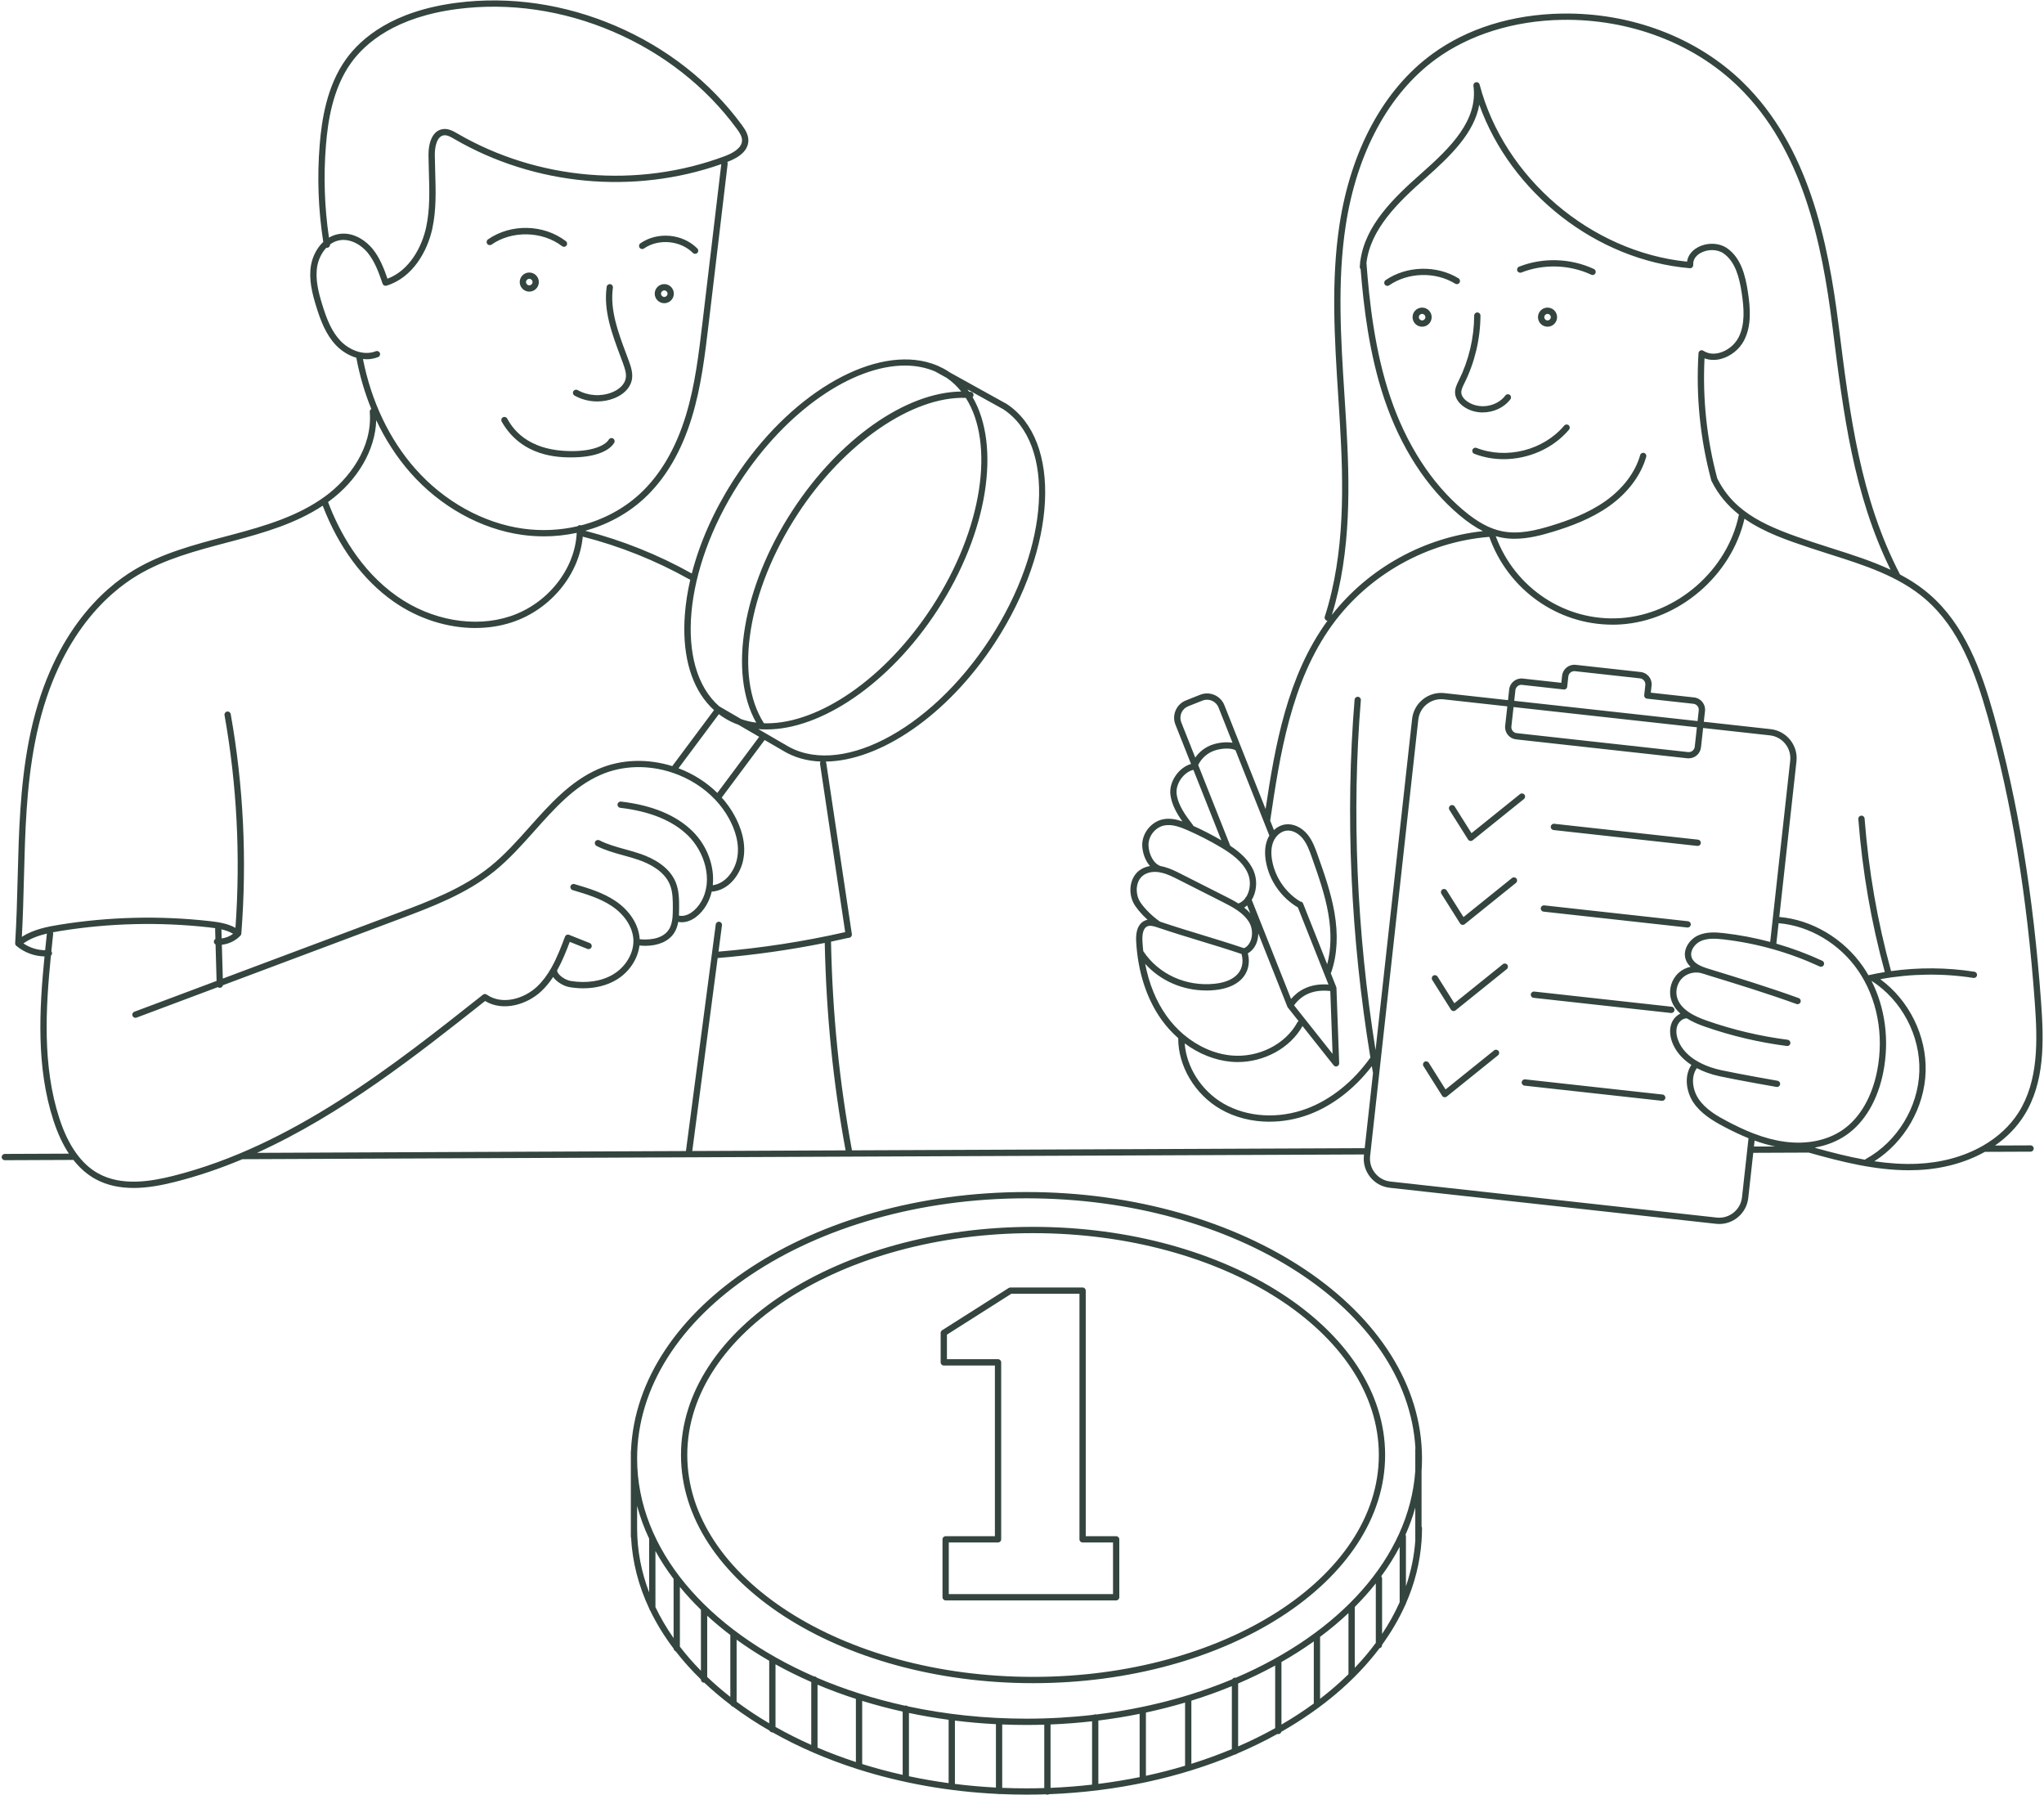 <?xml version="1.0" encoding="UTF-8"?> <svg xmlns="http://www.w3.org/2000/svg" width="976" height="857" viewBox="0 0 976 857" fill="none"><path fill-rule="evenodd" clip-rule="evenodd" d="M160.42 164.8C162.908 167.423 166.351 169.685 170.144 170.786C171.746 179.344 174.151 187.532 177.297 195.221C176.816 195.503 176.51 196.043 176.56 196.64C177.97 213.85 166.51 228.74 155.3 236.93C142.36 246.39 126.8 251.03 110.65 255.32L107.47 256.16L107.349 256.192L107.348 256.192C92.646 260.082 77.453 264.102 64.18 272.02C49.56 280.74 23.56 302.96 13.75 353.86C9.55 375.617 8.983 397.644 8.434 418.946L8.43 419.1C8.17 429.28 7.9 439.82 7.24 450.28C7.206 450.842 7.48 451.349 7.917 451.633C11.662 454.741 16.415 456.495 21.259 456.595C18.753 481.936 17.237 509.494 25.52 534.9C27.526 541.061 29.991 546.353 32.897 550.752L2.3 550.88C1.48 550.89 0.81 551.56 0.81 552.39C0.81 553.21 1.48 553.88 2.31 553.88L35.048 553.743C38.117 557.658 41.61 560.701 45.51 562.85C51.23 566 57.51 567.12 63.74 567.12L63.76 567.13C70.71 567.13 77.6 565.74 83.59 564.23C94.628 561.448 105.346 557.769 115.766 553.399L651.313 551.137L651.26 551.62C650.85 555.33 651.91 558.98 654.24 561.89C656.57 564.8 659.9 566.63 663.61 567.04L819.37 584.24C819.89 584.3 820.41 584.33 820.93 584.33C824.09 584.33 827.14 583.27 829.64 581.26C832.55 578.93 834.38 575.6 834.79 571.89L837.17 550.355L863.673 550.248C879.172 554.606 895.115 558.67 911.48 558.67H911.49C912.88 558.67 914.28 558.64 915.68 558.58C927.619 558.061 938.643 554.998 947.778 549.888L969.6 549.8C970.42 549.79 971.09 549.12 971.09 548.29C971.09 547.47 970.42 546.8 969.59 546.8L952.614 546.868C958.212 542.977 962.893 538.219 966.37 532.74C976.46 516.85 975.97 497.2 974.61 478.44C970.88 427.06 963.51 382.25 952.07 341.47C946.07 320.08 938.18 298.28 921.26 283.69C916.939 279.961 912.209 276.879 907.225 274.237C888.273 237.713 883.33 198.323 878.1 156.62L877.92 155.21C872.87 114.97 863.48 69.72 832.12 39.19C810.23 17.88 778.8 5.97 745.91 6.48C722.08 6.86 700.62 13.54 683.84 25.81C660.72 42.7 645.01 71.69 639.58 107.41C635.49 134.35 637.26 162.04 638.98 188.81C639.046 189.853 639.112 190.894 639.178 191.936L639.186 192.057L639.193 192.178L639.196 192.222L639.197 192.229L639.197 192.236L639.197 192.243L639.198 192.248L639.198 192.253L639.198 192.259L639.199 192.264L639.199 192.269L639.2 192.274L639.2 192.28L639.2 192.285L639.2 192.288L639.201 192.292L639.201 192.296L639.201 192.299L639.201 192.303L639.201 192.306L639.202 192.31L639.202 192.314L639.202 192.317L639.202 192.321L639.202 192.323L639.202 192.325L639.203 192.327L639.203 192.329L639.203 192.331L639.203 192.333L639.203 192.334L639.204 192.336L639.204 192.338L639.204 192.34L639.204 192.342L639.204 192.344V192.345V192.346V192.347V192.349V192.35V192.351V192.353V192.354V192.355V192.357V192.358L639.204 192.36C639.402 195.462 639.599 198.561 639.78 201.66C641.47 230.43 642.45 263.7 632.57 294.4C632.32 295.19 632.75 296.04 633.54 296.29C633.642 296.324 633.748 296.344 633.853 296.354L633.79 296.44C614.625 322.775 608.821 356.061 604.308 386.228L592.611 356.748C592.605 356.73 592.598 356.712 592.59 356.694C592.585 356.68 592.579 356.667 592.573 356.654L584.64 336.66C582.83 332.1 577.65 329.86 573.08 331.67L566.26 334.38C564.05 335.26 562.31 336.95 561.37 339.13C560.43 341.32 560.39 343.74 561.27 345.95L568.716 364.708C562.786 366.407 558.039 373.344 558.88 379.53C559.529 384.27 561.993 388.488 564.586 392.134C561.516 391.079 558.345 390.484 555.2 391.16C549.49 392.38 545.1 398.12 545.42 403.95C545.601 407.315 546.886 410.914 549.107 413.44C547.109 413.773 545.299 414.534 543.84 415.69C539.72 418.95 538.55 425.47 541.12 430.85C542.123 432.939 544.727 436.173 547.958 439.099C547.519 439.181 547.081 439.311 546.65 439.5C544.56 440.41 542.15 442.89 542.52 449.51C543.32 463.96 547.51 476.85 554.61 486.79C556.958 490.072 559.651 493.03 562.597 495.606C562.505 508.941 570.566 522.49 582.83 529.53C589.74 533.5 597.86 535.51 606.21 535.51L606.22 535.49C612.45 535.49 618.81 534.37 624.91 532.11C636.209 527.916 646.774 519.785 655.039 508.992C655.225 510.087 655.414 511.181 655.605 512.275L651.645 548.135L406.812 549.169C400.775 516.554 397.502 483.966 396.8 449.61C396.799 449.587 396.798 449.564 396.797 449.541C399.601 448.957 402.396 448.346 405.183 447.708C405.212 447.709 405.241 447.71 405.27 447.71H405.28C405.312 447.71 405.344 447.708 405.377 447.705C405.408 447.702 405.44 447.698 405.473 447.693L405.5 447.69C406.32 447.56 406.88 446.8 406.76 445.98L394.53 364.21C394.493 363.975 394.404 363.76 394.276 363.576C420.096 363.243 452.348 341.677 475.1 306.81C504.78 261.32 507.24 210.17 480.58 192.77C480.487 192.71 480.389 192.662 480.289 192.624L453.632 177.849C453.42 177.704 453.206 177.561 452.99 177.42C451.379 176.369 449.699 175.465 447.956 174.703L447.95 174.7C447.862 174.651 447.77 174.613 447.678 174.583C445.9 173.825 444.059 173.215 442.163 172.748C415.123 166.088 376.78 188.565 350.81 228.36C350.675 228.568 350.54 228.775 350.405 228.983C350.22 229.271 350.035 229.558 349.851 229.847C340.745 244.115 334.094 259.163 330.328 273.788C314.305 264.835 297.198 257.974 279.432 253.391C289.97 250.482 299.672 245.258 307.52 238.02C317.71 228.63 325.41 215.52 330.41 199.08C334.805 184.641 336.607 169.487 338.352 154.825L338.37 154.67L347.45 78.21C347.489 77.889 347.424 77.581 347.282 77.318C353.938 74.801 357.32 71.336 357.34 67.02C357.35 64.17 355.73 61.72 354.21 59.65C339.18 39.17 318.34 22.82 293.95 12.36C269.56 1.9 243.34 -1.92 218.15 1.32C187.58 5.24 172.49 18.14 165.22 28.26C155.89 41.24 153.58 57.74 152.66 69.02C151.39 84.51 151.96 100.14 154.36 115.49C151.18 118.48 149.19 122.71 148.52 126.53C147.32 133.41 149.14 140.27 150.95 146.16C152.99 152.81 155.55 159.68 160.42 164.8ZM479.02 195.35C479.04 195.362 479.061 195.373 479.082 195.383C504.199 211.965 501.306 261.163 472.58 305.18C443.8 349.28 399.82 371.74 374.55 355.25C374.425 355.17 374.293 355.11 374.157 355.07L365.61 350.1L365.607 350.098L365.589 350.085L365.579 350.078L365.564 350.067L365.545 350.054C365.511 350.032 365.477 350.011 365.442 349.992C365.403 349.97 365.363 349.95 365.322 349.932L362.091 348.054C362.545 348.094 363 348.128 363.458 348.155C363.611 348.205 363.77 348.23 363.93 348.23H363.94C364.048 348.23 364.157 348.218 364.265 348.194C364.866 348.218 365.471 348.23 366.08 348.23C392 348.23 424.58 326.6 447.51 291.46C471.933 254.028 477.924 212.764 464.427 189.625C464.668 189.382 464.829 189.057 464.86 188.69C464.93 187.87 464.32 187.14 463.49 187.07C463.25 187.05 463.009 187.031 462.768 187.014C462.506 186.636 462.239 186.264 461.965 185.897L479.02 195.35ZM353.931 343.308L343.398 337.183C322.111 318.545 326.249 272.028 352.771 230.846C352.953 230.564 353.136 230.282 353.32 230H353.33C375.699 195.723 407.251 174.52 432.063 174.517C437.235 174.518 442.114 175.44 446.557 177.357L452.063 180.409C454.688 182.225 456.997 184.406 458.992 186.908C432.557 187.233 400.756 209.458 378.39 243.73C354.531 280.295 347.669 321.292 361.091 344.98C358.613 344.662 356.22 344.108 353.931 343.308ZM352.609 346.007L362.503 351.761L342.529 378.541C337.293 373.375 330.902 369.381 323.981 366.772L343.251 340.934C343.689 341.267 344.135 341.591 344.59 341.904C344.834 342.072 345.081 342.237 345.33 342.4C347.621 343.897 350.055 345.095 352.609 346.007ZM365.115 353.28L344.629 380.746C346.927 383.317 348.953 386.139 350.64 389.19C353.63 394.6 356.76 402.83 354.7 411.32C353.078 418 347.771 425.113 339.831 425.674C339.311 427.924 338.482 430.073 337.33 432.05C334.73 436.51 330.34 440.28 325.54 440.28L325.56 440.27C324.998 440.27 324.43 440.218 323.861 440.11C323.533 441.972 322.935 443.819 321.84 445.48C319.28 449.36 314.3 451.53 308.2 451.53C307.272 451.53 306.314 451.482 305.338 451.378C304.579 457.82 300.41 464.144 294.29 467.78C289.82 470.44 284.37 471.81 278.5 471.81C276.36 471.81 274.17 471.63 271.94 471.26C269.444 470.846 265.869 468.933 264.112 466.415C262.494 468.871 260.635 471.178 258.45 473.23C251.75 479.52 240.27 483.12 231.63 477.88C199.035 503.695 163.141 532.018 122.704 550.369L327.534 549.504L341.77 441.33C341.88 440.51 342.63 439.93 343.45 440.04C344.27 440.15 344.85 440.9 344.74 441.72L343.083 454.308C363.372 452.627 383.714 449.495 403.575 444.991L391.56 364.66C391.501 364.258 391.606 363.87 391.825 363.564C385.241 363.299 379.119 361.593 373.745 358.299L365.115 353.28ZM340.939 339.012C331.545 330.498 326.598 316.786 326.754 299.553C326.771 297.55 326.858 295.503 327.016 293.414C327.423 287.981 328.294 282.402 329.604 276.747C329.462 276.716 329.323 276.665 329.19 276.59C313.176 267.599 296.053 260.743 278.263 256.189C276.652 274.135 263.035 290.916 244.55 297.05C238.99 298.9 233.05 299.8 226.99 299.8V299.81C213.63 299.81 199.68 295.43 187.9 287.16C173.328 276.93 161.664 261.134 154.095 241.417C141.384 249.811 126.647 254.17 111.42 258.22L108.24 259.06C93.7 262.9 78.66 266.88 65.72 274.6C51.53 283.06 26.29 304.69 16.7 354.44C12.54 376.01 12 396.99 11.43 419.19C11.197 428.361 10.955 437.807 10.431 447.245C15.938 443.704 22.617 442.38 28.6 441.43C52.19 437.65 76.19 437.07 99.93 439.71C104.213 440.183 108.653 440.842 112.43 442.956C114.876 408.747 113.123 374.608 107.21 341.43C107.06 340.61 107.61 339.84 108.42 339.69C109.23 339.55 110.01 340.09 110.16 340.9C116.27 375.15 117.98 410.42 115.23 445.73C115.202 446.094 115.047 446.416 114.813 446.657L114.81 446.66C112.484 449.115 109.285 450.663 105.933 451.016L106.389 467.172L189.26 436.11C204.87 430.26 221.01 424.21 234.18 413.59C241.01 408.08 247.09 401.27 252.96 394.68L252.999 394.636C262.497 383.99 272.308 372.992 285.62 367.17C296.76 362.295 309.468 362.131 321.003 365.745L340.939 339.012ZM320.703 368.75C309.698 365.161 297.502 365.24 286.83 369.91C274.11 375.48 264.93 385.77 255.21 396.67C249.25 403.35 243.09 410.25 236.07 415.92C222.568 426.809 206.242 432.935 190.453 438.86L190.32 438.91L106.446 470.347C106.323 471.034 105.735 471.563 105.01 471.58H104.97C104.616 471.58 104.289 471.458 104.032 471.253L65.22 485.8C65.05 485.87 64.87 485.9 64.69 485.9H64.68C64.07 485.9 63.5 485.53 63.28 484.93C62.99 484.15 63.38 483.29 64.16 483L103.418 468.285L102.927 450.892C102.415 450.625 102.085 450.075 102.13 449.46C102.167 448.95 102.449 448.512 102.853 448.268L102.72 443.56C102.716 443.404 102.736 443.252 102.777 443.109C101.716 442.948 100.648 442.818 99.59 442.7C76.12 440.1 52.39 440.67 29.06 444.41C27.81 444.61 26.527 444.827 25.233 445.077C25.356 445.324 25.412 445.607 25.38 445.9C25.092 448.614 24.801 451.363 24.517 454.141C24.691 454.362 24.804 454.635 24.83 454.94C24.872 455.443 24.665 455.907 24.309 456.209C21.794 481.44 20.198 508.911 28.37 533.98C32.59 546.93 38.85 555.76 46.96 560.23C58.14 566.39 72.01 564.05 82.85 561.32C139.481 547.042 187.884 508.703 230.589 474.877L230.61 474.86C231.13 474.45 231.86 474.43 232.4 474.81C239.83 480.02 250.3 476.76 256.39 471.05C259.126 468.48 261.331 465.428 263.193 462.16C263.247 462.019 263.32 461.89 263.41 461.775C266.044 457.061 267.986 451.924 269.79 447.15C269.93 446.77 270.22 446.47 270.59 446.31C270.96 446.15 271.38 446.14 271.75 446.29L281.61 450.22C282.38 450.53 282.75 451.4 282.45 452.17C282.14 452.94 281.27 453.31 280.5 453.01L272.06 449.64C270.36 454.114 268.499 458.834 266.031 463.248C266.015 463.656 266.178 464.118 266.53 464.63C267.75 466.44 270.56 467.98 272.43 468.29C280.05 469.55 287.26 468.46 292.75 465.19C298.93 461.51 302.82 454.76 302.43 448.39C302.07 442.59 298.26 436.69 292.22 432.62C286.621 428.844 279.951 426.865 273.503 424.952L273.43 424.93C272.64 424.69 272.18 423.86 272.42 423.07C272.66 422.28 273.49 421.83 274.28 422.06C280.97 424.04 287.89 426.09 293.9 430.14C300.71 434.73 305.02 441.49 305.43 448.22C305.433 448.274 305.436 448.327 305.439 448.381C305.467 448.381 305.496 448.382 305.524 448.384L305.555 448.387C305.566 448.388 305.578 448.389 305.59 448.39C307.94 448.64 315.89 449.06 319.34 443.83C320.427 442.186 320.895 440.168 321.101 438.139C321.103 438.07 321.109 438.001 321.121 437.933C321.253 436.511 321.262 435.09 321.27 433.796V433.795L321.27 433.77C321.29 429.91 321.31 425.92 319.89 422.39C317.29 415.95 310.32 412.37 304.93 410.51C302.659 409.724 300.266 409.06 297.951 408.419L297.74 408.36C293.42 407.17 288.96 405.94 284.84 403.84C284.1 403.46 283.81 402.56 284.18 401.82C284.56 401.08 285.46 400.79 286.2 401.16C290.05 403.12 294.17 404.26 298.53 405.46L298.615 405.483L298.616 405.484C301.019 406.146 303.499 406.83 305.91 407.67C311.89 409.74 319.65 413.78 322.67 421.26C324.313 425.322 324.29 429.781 324.27 433.728V433.728L324.27 433.78C324.264 434.829 324.258 435.953 324.192 437.109C328.286 437.99 332.454 434.468 334.75 430.53C340.89 419.99 336.15 406.39 328.57 398.94C321.29 391.78 310.39 387.31 296.19 385.65C295.37 385.55 294.78 384.81 294.87 383.99C294.96 383.17 295.71 382.57 296.53 382.67C311.41 384.41 322.89 389.17 330.66 396.81C337.809 403.836 341.283 413.731 340.344 422.606C346.396 421.767 350.477 416.018 351.79 410.61C353.62 403.06 350.75 395.58 348.02 390.64C346.298 387.525 344.202 384.663 341.809 382.082C341.8 382.075 341.79 382.068 341.78 382.06C341.627 381.945 341.502 381.806 341.407 381.652C335.954 375.919 329.026 371.608 321.504 369.019C321.228 369.008 320.947 368.919 320.703 368.75ZM393.81 450.152C394.529 484.313 397.787 516.729 403.762 549.182L330.557 549.491L342.682 457.361C359.793 455.962 376.938 453.546 393.81 450.152ZM275.777 251.222C267.421 253.156 258.586 253.595 249.8 252.38C230.76 249.76 211.96 239.31 198.23 223.71C185.901 209.703 177.307 191.65 173.317 171.412C173.875 171.47 174.436 171.5 175 171.5L175.01 171.51C176.86 171.51 178.72 171.19 180.55 170.47C181.32 170.16 181.69 169.29 181.39 168.52C181.08 167.75 180.21 167.37 179.44 167.68C173.37 170.08 166.46 166.8 162.6 162.74C158.41 158.33 156.06 152.57 153.83 145.29C152.13 139.74 150.4 133.29 151.49 127.06C152.02 124.05 153.49 120.75 155.81 118.29C155.98 118.32 156.17 118.32 156.35 118.29C157.12 118.16 157.66 117.46 157.6 116.69C158.94 115.7 160.47 114.99 162.2 114.69C166.7 113.91 171.96 116.26 175.59 120.7C179.05 124.93 180.9 130.27 182.69 135.44C182.95 136.2 183.77 136.61 184.54 136.38C197.13 132.57 204.1 119.84 206.42 109.19C208.361 100.313 208.083 91.14 207.814 82.261L207.81 82.13L207.787 81.349C207.713 78.904 207.638 76.398 207.62 73.94C207.58 69.86 208.71 64.97 211.99 64.59C213.59 64.41 215.28 65.39 216.91 66.34C255.213 88.618 302.649 93.034 344.409 78.361L335.39 154.31C333.66 168.89 331.87 183.96 327.54 198.2C322.69 214.13 315.27 226.78 305.48 235.81C297.7 242.982 288.01 248.088 277.491 250.802C277.315 250.73 277.122 250.69 276.92 250.69H276.9C276.446 250.695 276.047 250.901 275.777 251.222ZM275.382 254.386C274.56 271.746 261.513 288.268 243.61 294.21C226.67 299.83 205.99 296.19 189.63 284.7C171.717 272.115 161.824 253.391 156.637 239.664C156.714 239.608 156.791 239.553 156.867 239.497C156.935 239.448 157.003 239.399 157.07 239.35C170.833 229.28 179.209 214.751 179.654 200.594C184.008 209.87 189.489 218.321 195.98 225.69C210.18 241.82 229.65 252.63 249.39 255.35C252.8 255.82 256.22 256.05 259.62 256.05L259.64 256.06C264.975 256.06 270.259 255.491 275.382 254.386ZM22.389 445.688C18.413 446.637 14.476 448.029 11.18 450.38C14.225 452.459 17.869 453.608 21.557 453.634C21.83 450.956 22.111 448.306 22.389 445.688ZM105.848 448.007L105.725 443.664C107.721 444.128 109.625 444.785 111.31 445.79C109.723 446.993 107.821 447.76 105.848 448.007ZM177.9 118.8C174.89 115.11 169.82 111.53 164.06 111.53C163.28 111.53 162.48 111.6 161.67 111.74C159.99 112.03 158.46 112.63 157.08 113.44C154.92 98.83 154.44 83.99 155.64 69.27C156.53 58.34 158.74 42.39 167.64 30.01C174.57 20.37 189.02 8.08 218.51 4.29C243.18 1.12 268.85 4.86 292.75 15.11C316.65 25.36 337.06 41.37 351.77 61.42C353.07 63.18 354.32 65.06 354.32 67C354.3 70.7 349.84 73.14 346.1 74.54C304.52 90.1 256.78 86.06 218.4 63.74L218.352 63.712C216.49 62.637 214.198 61.313 211.63 61.61C206.38 62.22 204.56 68.39 204.6 73.96C204.618 76.446 204.693 78.957 204.766 81.412L204.766 81.413L204.79 82.22L204.79 82.229V82.229C205.06 90.966 205.339 100.003 203.47 108.55C201.42 117.96 195.51 129.12 185.02 133.05C183.35 128.25 181.36 123.02 177.9 118.8ZM380.91 245.37C357.014 281.988 350.442 322.904 364.772 345.277C365.265 345.294 365.76 345.303 366.257 345.303C391.069 345.3 422.621 324.097 444.99 289.82C469.266 252.622 475.093 211.725 461.157 189.938C435.668 189.093 403.003 211.52 380.91 245.37ZM274.33 188.84C277.65 190.7 281.42 191.65 285.19 191.65H285.2C287.96 191.65 290.71 191.14 293.3 190.12C297.83 188.33 300.88 185.18 301.68 181.48C302.34 178.38 301.36 175.3 300.3 172.4C300.034 171.669 299.76 170.935 299.486 170.2L299.485 170.197L299.478 170.178C299.375 169.903 299.272 169.627 299.169 169.351C299.106 169.18 299.043 169.01 298.98 168.84C295.14 158.57 291.17 147.94 292.66 137.34C292.77 136.52 292.2 135.77 291.38 135.65C290.56 135.54 289.8 136.11 289.69 136.93C288.091 148.269 292.192 159.249 296.159 169.869L296.17 169.9C296.61 171.08 297.05 172.26 297.48 173.44C298.43 176.02 299.24 178.54 298.74 180.85C298.16 183.52 295.72 185.94 292.19 187.33C286.9 189.42 280.77 189.01 275.8 186.22C275.08 185.82 274.16 186.08 273.76 186.8C273.35 187.52 273.61 188.43 274.33 188.84ZM331.91 121.18C331.53 121.18 331.14 121.03 330.85 120.74C324.9 114.76 314.42 113.82 307.49 118.63C306.81 119.1 305.87 118.93 305.4 118.25C304.93 117.57 305.1 116.64 305.78 116.16C313.98 110.46 325.93 111.54 332.97 118.62C333.55 119.21 333.55 120.16 332.97 120.74C332.68 121.03 332.29 121.18 331.91 121.18ZM268.39 117.52C268.66 117.73 268.98 117.83 269.3 117.83C269.75 117.83 270.19 117.62 270.49 117.24C270.99 116.59 270.87 115.64 270.21 115.14C259.61 107.01 243.96 106.66 233 114.3C232.32 114.78 232.16 115.71 232.63 116.39C233.11 117.07 234.04 117.23 234.72 116.76C244.47 109.96 258.95 110.28 268.39 117.52ZM273.11 218.36H272.91H272.909C267.048 218.34 249.209 218.279 239.56 201.27C239.15 200.55 239.4 199.63 240.12 199.23C240.84 198.82 241.76 199.08 242.16 199.79C244.33 203.62 250.95 215.28 272.91 215.36H273.11C283.63 215.36 289.16 212.4 290.7 209.85C291.13 209.14 292.05 208.91 292.76 209.34C293.47 209.77 293.7 210.69 293.27 211.4C290.63 215.76 283.1 218.35 273.11 218.35V218.36ZM817.274 229.688C817.208 229.576 817.155 229.452 817.12 229.32C811.81 209.51 809.76 189.08 811.03 168.61C811.06 168.08 811.38 167.6 811.86 167.36C812.34 167.12 812.91 167.15 813.35 167.45C816.06 169.23 818.99 168.98 820.98 168.45C824.8 167.45 828.31 164.64 830.12 161.14C833.36 154.87 832.77 147.18 831.65 139.81C830.57 132.71 828.69 124.92 822.96 120.96C820.01 118.92 815.39 118.86 811.96 120.8C810.58 121.58 808.3 123.35 808.5 126.45C808.53 126.89 808.36 127.31 808.05 127.62C807.74 127.92 807.31 128.09 806.87 128.04C762.25 124.25 721.38 92.03 706.35 49.98C703.97 63.37 692.86 74.27 680.59 85.1C667.376 96.749 654.383 109.449 652.47 125.52C653.839 143.769 656.392 167.414 663.84 189.5C671.46 212.08 683.54 230.8 698.79 243.63C705.49 249.27 711.37 252.45 717.3 253.63C725.15 255.2 733.28 253.25 740.9 250.91C748.48 248.58 758.26 245.14 766.69 239.14C774.99 233.24 780.85 225.46 783.18 217.25C783.41 216.45 784.24 216 785.03 216.22C785.83 216.45 786.29 217.28 786.06 218.07C783.54 226.94 777.28 235.29 768.42 241.59C759.64 247.83 749.57 251.38 741.77 253.78C735.83 255.61 729.56 257.2 723.25 257.2V257.21C721.07 257.21 718.89 257.02 716.71 256.58C715.874 256.412 715.041 256.21 714.207 255.971C723.345 280.818 747.584 296.84 773.79 295.09C800.75 293.304 824.943 272.101 830.337 245.649C825.111 241.511 820.586 236.354 817.274 229.688ZM708.098 253.566C679.934 256.572 653.438 271.257 635.97 293.552C645.423 262.849 644.448 229.968 642.77 201.47C642.52 197.19 642.25 192.9 641.97 188.61C640.26 162 638.5 134.48 642.54 107.86C647.84 72.93 663.14 44.65 685.6 28.23C701.65 16.5 723.08 9.83 745.95 9.47C778.07 8.98 808.7 20.57 830.02 41.33C860.72 71.22 869.96 115.86 874.94 155.58L875.12 156.99L875.128 157.053V157.053C880.224 197.639 885.049 236.063 902.737 272.001C893.815 267.82 884.26 264.791 874.89 261.82L874.553 261.713C871.489 260.736 868.337 259.732 865.27 258.71C844.07 251.637 828.404 245.31 819.98 228.391C814.979 209.678 812.943 190.409 813.9 171.07C816.28 171.96 818.99 172.07 821.74 171.35C826.36 170.14 830.59 166.76 832.78 162.52C836.41 155.49 835.81 147.24 834.61 139.36C833.44 131.63 831.34 123.1 824.66 118.49C820.76 115.8 814.93 115.67 810.48 118.19C807.67 119.78 805.94 122.17 805.56 124.91C759.69 120.3 718.18 84.96 706.5 40.33C706.3 39.57 705.53 39.09 704.76 39.24C703.98 39.39 703.46 40.12 703.56 40.91C705.76 57.37 693.01 70.14 678.6 82.85C665.128 94.723 651.871 107.706 649.572 124.483C649.47 124.706 649.421 124.957 649.44 125.22L649.455 125.422C649.384 126.06 649.329 126.702 649.29 127.35C649.264 127.778 649.419 128.174 649.689 128.464C651.121 146.48 653.809 169.141 661 190.46C668.8 213.56 681.2 232.74 696.86 245.93C700.797 249.245 704.491 251.762 708.098 253.566ZM636.21 298.21C653.654 274.239 681.596 258.632 711.134 256.303C720.073 281.484 743.714 298.21 769.9 298.21L769.91 298.22C771.26 298.22 772.63 298.18 773.99 298.09C801.792 296.246 826.786 274.707 832.985 247.62C842.457 254.255 853.793 258.045 864.292 261.554L864.31 261.56C867.257 262.549 870.29 263.512 873.243 264.449L873.246 264.45L873.249 264.451L873.97 264.68C890.02 269.77 906.62 275.04 919.29 285.96C935.61 300.03 943.3 321.34 949.17 342.28C960.55 382.87 967.89 427.48 971.61 478.66C972.94 496.92 973.43 516.01 963.83 531.13C959.749 537.551 953.891 542.929 946.778 546.998C946.709 547.026 946.642 547.059 946.578 547.096C946.563 547.105 946.549 547.113 946.535 547.122C946.498 547.145 946.463 547.17 946.428 547.196C937.679 552.12 927.064 555.078 915.54 555.58C908.638 555.883 901.784 555.384 894.989 554.381C909.462 545.184 918.98 528.691 919.48 511.52C919.977 494.455 911.568 477.523 897.827 467.467C912.428 464.782 927.689 464.568 942.3 466.86C943.11 466.99 943.88 466.43 944.01 465.61C944.14 464.8 943.58 464.03 942.76 463.9C929.705 461.852 916.148 461.763 902.976 463.602C896.419 439.693 892.284 415.855 890.33 390.77C890.27 389.94 889.56 389.31 888.72 389.39C887.89 389.45 887.28 390.17 887.34 391C889.294 416.163 893.439 440.071 899.99 464.052C897.362 464.479 894.753 464.984 892.168 465.565C891.385 464.203 890.549 462.873 889.66 461.58C880.384 448.088 865.159 439.067 849.603 437.757L857.8 363.51C858.21 359.8 857.15 356.15 854.82 353.24C852.49 350.33 849.16 348.5 845.45 348.09L813.562 344.569L814.13 339.44C814.49 336.23 812.16 333.32 808.94 332.96L788.25 330.68L788.62 327.3C788.98 324.09 786.65 321.18 783.43 320.82L752.37 317.39C749.14 317.04 746.25 319.37 745.89 322.59L745.52 325.97L727.11 323.94C723.9 323.59 720.99 325.91 720.63 329.13L720.064 334.244L689.69 330.89C685.99 330.48 682.33 331.54 679.42 333.87C676.51 336.2 674.68 339.53 674.27 343.24L656.817 501.3C647.818 444.967 645.387 387.449 649.8 334.26C649.87 333.43 649.26 332.71 648.43 332.64C647.59 332.58 646.88 333.18 646.81 334.01C642.297 388.411 644.908 447.319 654.352 504.877C646.194 516.371 635.416 525.015 623.86 529.3C610.42 534.29 595.64 533.39 584.33 526.91C573.731 520.846 566.53 509.553 565.681 498.098C572.394 503.093 580.134 506.217 587.95 506.89C588.978 506.98 590.007 507.02 591.025 507.02C603.782 507.018 616.137 500.24 621.94 489.828L636.728 508.472C636.993 508.853 637.429 509.105 637.917 509.119L637.928 509.12L637.948 509.12L637.97 509.12L637.96 509.13C638.29 509.13 638.61 509.02 638.89 508.8C639.305 508.468 639.495 507.966 639.447 507.476L638.158 471.956C638.186 471.718 638.156 471.469 638.06 471.23L635.421 464.584C635.532 464.45 635.621 464.294 635.68 464.12C638.53 455.85 639.04 446.24 637.18 435.57C635.541 426.173 632.332 417.106 629.233 408.348L629.233 408.347L629.232 408.347L629.232 408.346L629.232 408.345L629.231 408.344L629.23 408.34L629.225 408.324C628.076 405.078 626.776 401.405 624.38 398.43C621.59 394.97 617.56 393.1 613.87 393.56C611.839 393.816 609.891 394.788 608.288 396.258L606.511 391.778C611.116 360.649 616.397 325.45 636.21 298.21ZM837.502 547.354L847.594 547.313C844.429 546.659 841.203 545.736 837.816 544.506L837.502 547.354ZM866.878 548.031C866.87 548.016 866.862 548 866.853 547.985C866.847 547.973 866.84 547.962 866.833 547.95C866.803 547.901 866.77 547.853 866.735 547.807C872.242 546.832 877.292 544.836 881.58 541.88C890.4 535.79 896.69 525.07 899.29 511.68C902.226 496.542 900.165 481.14 893.651 468.307L893.725 468.291C908.068 477.493 916.987 494.392 916.48 511.43C915.97 528.58 905.93 545.02 890.91 553.31C890.748 553.399 890.609 553.513 890.495 553.646C882.531 552.22 874.653 550.188 866.878 548.031ZM635.206 473.109L636.295 503.116L617.91 479.94C621.794 474.565 627.608 472.265 635.206 473.109ZM634.347 470.015L619.728 433.197C611.806 428.567 606.104 420.415 604.48 411.38C603.74 407.25 604 403.62 605.25 400.61C605.496 400.018 605.786 399.452 606.112 398.915L589.951 358.187C588.142 357.049 583.643 357.078 579.96 358.3C576.594 359.413 573.689 362 572.132 365.201L587.443 403.773C592.042 406.806 596.481 410.632 598.68 415.94C600.27 419.78 600.16 424.51 598.4 428.29C598.187 428.746 597.953 429.182 597.698 429.598L616.48 476.917C619.829 472.954 625.371 469.365 634.347 470.015ZM570.731 361.671C572.735 358.793 575.65 356.576 579.02 355.46C581.91 354.503 585.582 354.07 588.524 354.589L581.85 337.77C580.65 334.74 577.21 333.25 574.18 334.46L567.36 337.17C565.89 337.75 564.74 338.87 564.12 340.32C563.5 341.77 563.47 343.37 564.05 344.84L570.731 361.671ZM614.596 480.308L600.814 445.586C600.808 447.13 600.547 448.662 600.02 450.06C599.18 452.31 597.72 454.06 595.84 455.1C597.1 460.08 595.78 464.84 592.18 468.04C589.31 470.59 585.25 472.14 580.09 472.66C578.71 472.8 577.34 472.87 575.98 472.87L575.99 472.85C564.693 472.85 554.113 468.215 546.818 460.128C548.625 469.624 552.092 478.104 557.05 485.04C559.346 488.253 561.991 491.134 564.885 493.623C565.024 493.707 565.148 493.814 565.253 493.937C572.004 499.625 580.069 503.197 588.2 503.9C601 505.01 613.87 498.49 619.49 488.06C619.628 487.802 619.831 487.602 620.068 487.467L614.89 480.94C614.74 480.752 614.642 480.535 614.596 480.308ZM595.513 432.229L597.01 436.003C596.124 435.004 595.143 434.104 594.107 433.285C594.601 432.975 595.07 432.623 595.513 432.229ZM594.525 428.933C594.615 428.604 594.816 428.308 595.104 428.103C595.332 427.735 595.522 427.371 595.68 427.03C597.1 423.99 597.18 420.19 595.9 417.1C593.53 411.37 587.9 407.45 582.71 404.37C577.68 401.39 572.41 398.69 567.06 396.35C563.6 394.84 559.59 393.3 555.82 394.1C551.49 395.02 548.17 399.37 548.41 403.79C548.635 407.846 550.738 412.334 554.271 413.494L554.358 413.509L554.42 413.521L554.47 413.53C554.821 413.595 555.168 413.67 555.511 413.753C555.64 413.769 555.763 413.8 555.879 413.846C558.799 414.609 561.471 415.958 564.06 417.27L585.18 427.96L585.189 427.964L585.19 427.965C587.136 428.95 589.273 430.032 591.337 431.336C592.741 430.792 593.774 429.89 594.525 428.933ZM569.828 367.511C565.149 368.64 561.198 374.28 561.85 379.12C562.61 384.7 566.32 389.56 569.6 393.85C569.703 393.986 569.78 394.134 569.831 394.288C574.386 396.342 578.863 398.645 583.185 401.16L569.828 367.511ZM719.735 337.216L689.35 333.86C686.44 333.53 683.57 334.37 681.28 336.2C678.99 338.03 677.55 340.65 677.23 343.56L658.612 512.165C658.612 512.19 658.611 512.215 658.61 512.24C658.608 512.279 658.604 512.318 658.599 512.356C658.597 512.376 658.594 512.397 658.59 512.417C658.588 512.428 658.586 512.439 658.584 512.45C658.582 512.46 658.58 512.471 658.577 512.482L654.22 551.94C653.9 554.85 654.73 557.72 656.56 560.01C658.39 562.3 661.01 563.74 663.92 564.06L819.68 581.26C822.6 581.59 825.46 580.75 827.75 578.92C830.04 577.09 831.48 574.47 831.8 571.56L834.913 543.392C831.293 541.933 827.469 540.132 823.33 537.95C817.79 535.03 812.17 531.61 808.62 526.37C805.275 521.443 803.955 513.844 807.622 508.407C803.154 505.481 799.96 501.718 798.39 497.37C797.23 494.16 797.16 490.97 798.19 488.4C798.997 486.375 800.553 484.767 802.376 483.885C800.204 481.951 798.501 479.553 797.78 476.55C796.73 472.17 798.22 467.41 801.57 464.4C803.179 462.959 805.146 461.988 807.226 461.538C806.203 460.592 805.4 459.452 804.92 458.05C803.31 453.35 806.74 448.42 810.83 446.56C814.88 444.72 819.45 445.06 823.41 445.51C830.808 446.373 838.105 447.766 845.261 449.676L854.81 363.18C855.13 360.27 854.3 357.4 852.47 355.11C850.64 352.82 848.02 351.38 845.11 351.06L813.234 347.54L812.21 356.79C811.88 359.79 809.33 362.02 806.37 362.02L806.39 362.05C806.18 362.05 805.96 362.04 805.74 362.01L723.9 352.97C722.34 352.8 720.94 352.03 719.96 350.8C718.98 349.58 718.53 348.04 718.71 346.48L719.735 337.216ZM810.258 347.212L809.23 356.5C809.06 358.07 807.63 359.21 806.06 359.04L724.22 350C723.45 349.92 722.77 349.54 722.29 348.94C721.81 348.34 721.6 347.59 721.68 346.83L722.708 337.544L810.258 347.212ZM810.587 344.24L723.036 334.572L723.6 329.48C723.77 328.01 725.02 326.92 726.46 326.92V326.94C726.562 326.94 726.655 326.948 726.755 326.958L726.78 326.96L746.68 329.16C747.07 329.2 747.47 329.09 747.78 328.84C748.09 328.59 748.29 328.23 748.33 327.83L748.87 322.96C749.04 321.39 750.46 320.25 752.04 320.42L783.1 323.85C784.67 324.02 785.81 325.44 785.64 327.02L785.1 331.89C785.06 332.28 785.17 332.68 785.42 332.99C785.67 333.3 786.03 333.5 786.43 333.54L808.61 335.99C810.18 336.16 811.32 337.58 811.15 339.16L810.587 344.24ZM848.198 450.491L849.275 440.733C863.974 441.94 878.4 450.478 887.19 463.27C896.33 476.57 899.67 494 896.35 511.1C893.9 523.72 888.05 533.77 879.88 539.4C872.57 544.45 862.77 546.46 852.29 545.07C847.486 544.435 842.623 543.164 837.305 541.113C837.164 541.029 837.008 540.967 836.84 540.932C833.083 539.458 829.095 537.598 824.74 535.3C819.9 532.75 814.46 529.62 811.11 524.69C808.307 520.564 807.167 514.271 810.217 509.935C813.357 511.598 816.988 512.902 821.02 513.78C829.97 515.72 848.07 518.87 848.25 518.9C848.309 518.913 848.363 518.918 848.419 518.919C848.449 518.92 848.479 518.92 848.51 518.92C849.23 518.92 849.86 518.41 849.99 517.68C850.13 516.87 849.59 516.09 848.77 515.95C848.59 515.92 830.55 512.78 821.66 510.85C816.69 509.77 804.76 506.2 801.21 496.36C800.31 493.84 800.22 491.41 800.98 489.52C801.757 487.577 803.613 486.155 805.406 486.14C808.224 487.913 811.36 489.167 814.06 490.11C826.73 494.53 839.9 497.64 853.21 499.35C853.27 499.36 853.34 499.36 853.4 499.36L853.41 499.37C854.16 499.37 854.8 498.82 854.9 498.06C855 497.24 854.42 496.49 853.6 496.38C840.5 494.7 827.53 491.63 815.06 487.28C809.62 485.38 802.22 482.13 800.71 475.85C799.92 472.59 801.08 468.88 803.58 466.64C806.08 464.4 809.89 463.65 813.05 464.79C813.149 464.824 813.25 464.848 813.35 464.861C813.927 465.062 814.512 465.25 815.1 465.43L815.112 465.434C829.189 469.752 843.754 474.221 857.84 479.32C858.01 479.38 858.18 479.41 858.35 479.41V479.39C858.96 479.39 859.54 479.01 859.76 478.4C860.04 477.62 859.64 476.76 858.86 476.48C844.7 471.36 830.1 466.87 815.97 462.54C812.29 461.42 808.75 459.97 807.76 457.07C806.72 454.06 809.15 450.61 812.07 449.28C815.42 447.75 819.5 448.07 823.06 448.48C838.94 450.33 854.36 454.68 868.87 461.39C869.62 461.74 870.51 461.41 870.86 460.66C871.21 459.91 870.88 459.02 870.13 458.67C863.015 455.382 855.688 452.65 848.198 450.491ZM717.985 219.21C713.207 219.21 708.439 218.38 703.96 216.63C703.19 216.33 702.81 215.46 703.11 214.69C703.41 213.92 704.28 213.53 705.05 213.84C719.39 219.42 736.99 214.94 746.91 203.18C747.44 202.54 748.39 202.47 749.02 203C749.65 203.53 749.73 204.48 749.2 205.11C741.581 214.149 729.754 219.209 717.985 219.21ZM699.05 194.22C701.68 196.03 704.83 196.9 708 196.9L707.98 196.89C713.04 196.89 718.14 194.68 721.21 190.6C721.71 189.94 721.57 189 720.91 188.5C720.25 188.01 719.31 188.14 718.81 188.8C714.75 194.21 706.3 195.58 700.73 191.74C699.69 191.03 697.93 189.53 697.77 187.56C697.661 186.138 698.382 184.676 699.148 183.125L699.16 183.1L699.28 182.87C704.22 172.92 706.85 161.78 706.91 150.67C706.92 149.84 706.25 149.16 705.42 149.16C704.6 149.16 703.92 149.82 703.92 150.65C703.87 161.31 701.34 171.99 696.61 181.54L696.5 181.77L696.498 181.774C695.619 183.543 694.62 185.552 694.8 187.8C694.99 190.18 696.5 192.46 699.05 194.22ZM760.456 131.29C760.247 131.289 760.029 131.239 759.82 131.15C749.52 126.3 737.05 125.91 726.46 130.1C725.69 130.4 724.82 130.03 724.51 129.26C724.2 128.49 724.58 127.62 725.35 127.31C736.69 122.81 750.05 123.24 761.09 128.43C761.84 128.78 762.16 129.68 761.81 130.43C761.551 130.968 761.024 131.288 760.456 131.29ZM661.22 135.83C661.51 136.25 661.98 136.48 662.46 136.48V136.47C662.76 136.47 663.05 136.39 663.31 136.21C672.45 129.94 685.42 129.62 694.86 135.43C695.56 135.87 696.49 135.65 696.92 134.94C697.36 134.24 697.14 133.31 696.43 132.88C686.01 126.47 671.69 126.83 661.61 133.74C660.93 134.21 660.75 135.15 661.22 135.83ZM562.597 419.877C560.155 418.648 557.644 417.383 555.028 416.713C554.517 416.652 554.024 416.548 553.55 416.404C550.476 415.916 547.641 416.503 545.71 418.03C542.36 420.68 542.12 425.97 543.83 429.55C545.081 432.16 549.409 436.945 553.916 439.993C561.135 442.429 567.716 444.434 574.09 446.37C580.383 448.286 586.886 450.268 594.01 452.662C595.818 451.842 596.749 450.246 597.22 449C598.23 446.3 597.97 442.94 596.55 440.45C593.847 435.712 588.318 432.904 583.874 430.647L583.84 430.63L562.72 419.94L562.597 419.877ZM552.603 442.714C552.741 442.786 552.887 442.834 553.034 442.859C560.262 445.294 566.849 447.301 573.22 449.24C579.425 451.125 585.827 453.075 592.822 455.425C593.969 459.451 593.013 463.28 590.19 465.79C587.81 467.91 584.31 469.21 579.8 469.66C566.24 471.01 553.29 465.1 546.01 454.23L545.999 454.213L545.993 454.205L545.983 454.19L545.966 454.167L545.95 454.145L545.939 454.132L545.931 454.121L545.921 454.109L545.909 454.095C545.734 452.532 545.6 450.946 545.51 449.34C545.36 446.63 545.64 443.2 547.85 442.24C549.151 441.671 550.843 442.125 552.603 442.714ZM607.44 410.85C608.886 418.872 613.874 426.129 620.836 430.366C621.424 430.376 621.976 430.73 622.21 431.31L633.726 460.314C635.628 453.179 635.799 445.05 634.24 436.09C632.657 426.982 629.509 418.081 626.462 409.468L626.461 409.466L626.42 409.35C625.3 406.18 624.14 402.9 622.06 400.33C620.38 398.24 617.44 396.15 614.25 396.55C611.66 396.88 609.22 398.93 608.03 401.77C607 404.24 606.8 407.29 607.44 410.85ZM301.301 692.52C301.249 692.674 301.22 692.838 301.22 693.01V696.28V729.54V733.46C301.22 733.666 301.261 733.863 301.337 734.042C301.946 745.787 304.932 757.132 309.979 767.866C310.017 768.211 310.171 768.521 310.402 768.755C313.455 775.083 317.225 781.195 321.648 787.048C321.708 787.618 322.085 788.092 322.6 788.29C326.223 792.957 330.265 797.455 334.69 801.761V801.82C334.69 802.65 335.36 803.32 336.19 803.32C336.231 803.32 336.272 803.318 336.313 803.315C340.229 807.007 344.431 810.552 348.895 813.937C349.102 814.338 349.483 814.633 349.94 814.722C355.404 818.796 361.253 822.632 367.449 826.203C367.691 826.705 368.204 827.05 368.8 827.05C368.815 827.05 368.831 827.05 368.846 827.049C368.872 827.049 368.899 827.047 368.925 827.045C381.224 833.99 394.851 839.901 409.509 844.578C409.651 844.65 409.806 844.7 409.97 844.724C430.436 851.209 452.899 855.29 476.552 856.426C476.708 856.48 476.875 856.51 477.05 856.51C477.176 856.51 477.297 856.495 477.414 856.466C481.61 856.654 485.844 856.75 490.11 856.75C493.234 856.75 496.341 856.699 499.429 856.597C499.638 856.707 499.877 856.77 500.13 856.77C500.421 856.77 500.693 856.687 500.923 856.544C533.368 855.305 563.649 848.525 589.707 837.59C590.125 837.588 590.502 837.416 590.773 837.14C597.46 834.292 603.866 831.169 609.953 827.796C610.091 827.837 610.238 827.86 610.39 827.86C611.091 827.86 611.677 827.382 611.843 826.734C631.162 815.743 647.172 802.192 658.709 786.866C659.41 786.74 659.94 786.128 659.94 785.39V785.201C664.325 779.157 668.02 772.846 670.954 766.315C671.153 766.089 671.286 765.804 671.321 765.488C675.494 755.965 678.053 745.98 678.783 735.678L678.784 735.663L678.786 735.641L678.787 735.623L678.788 735.612L678.789 735.597C678.929 733.59 679 731.57 679 729.54C679 729.259 678.923 728.997 678.79 728.773V702.316C678.93 700.316 679 698.304 679 696.28C679 626.14 594.27 569.07 490.11 569.07C387.818 569.07 304.265 624.112 301.301 692.52ZM312.97 767.238C315.395 772.315 318.297 777.251 321.64 782.023V753.88C321.64 753.847 321.641 753.814 321.643 753.782C318.39 749.477 315.491 745.032 312.97 740.464V767.238ZM309.973 734.593C307.581 729.504 305.652 724.276 304.22 718.934V729.54C304.22 740.136 306.216 750.427 309.97 760.253V734.69C309.97 734.658 309.971 734.625 309.973 734.593ZM334.69 797.616C331.045 793.913 327.687 790.072 324.64 786.108V757.587C327.73 761.354 331.095 765.004 334.717 768.527C334.711 768.553 334.707 768.58 334.703 768.607C334.702 768.622 334.7 768.637 334.698 768.651C334.696 768.668 334.695 768.685 334.694 768.703C334.693 768.713 334.692 768.723 334.692 768.733L334.691 768.756C334.69 768.774 334.69 768.792 334.69 768.81V797.616ZM337.69 800.571C341.142 803.868 344.827 807.049 348.73 810.102V780.552C344.845 777.599 341.16 774.524 337.69 771.336V800.571ZM367.3 822.708C361.814 819.476 356.614 816.031 351.73 812.392V782.779C356.632 786.333 361.831 789.698 367.3 792.857V822.708ZM370.3 824.439C375.733 827.506 381.432 830.369 387.37 833.011V802.983C381.443 800.385 375.744 797.57 370.3 794.554V824.439ZM411.69 842.149C417.952 844.104 424.404 845.832 431.02 847.318V817.116C424.409 815.646 417.958 813.936 411.69 812.002V842.149ZM408.69 811.055C402.383 809.017 396.268 806.75 390.37 804.271V834.317C396.26 836.83 402.375 839.126 408.69 841.191V811.055ZM304.22 696.28C304.22 739.786 337.868 778.139 388.687 800.331C388.747 800.324 388.808 800.32 388.87 800.32C389.368 800.32 389.809 800.562 390.081 800.934C403.062 806.493 417.14 811.004 432.045 814.286C432.194 814.237 432.354 814.21 432.52 814.21C432.916 814.21 433.275 814.362 433.543 814.612C451.387 818.429 470.395 820.49 490.11 820.49C501.041 820.49 511.756 819.856 522.174 818.641C522.403 818.501 522.672 818.42 522.96 818.42C522.972 818.42 522.984 818.42 522.996 818.42C523.014 818.421 523.032 818.421 523.05 818.422C523.075 818.424 523.1 818.426 523.124 818.429C523.145 818.431 523.165 818.434 523.186 818.437C523.267 818.449 523.346 818.468 523.423 818.492C546.902 815.642 568.858 809.836 588.393 801.673C588.65 801.217 589.138 800.91 589.7 800.91C589.832 800.91 589.959 800.927 590.081 800.959C639.369 779.869 672.854 743.672 675.79 702.222V691.87C675.79 691.813 675.793 691.756 675.799 691.7C675.803 691.669 675.807 691.639 675.813 691.608C675.817 691.583 675.822 691.558 675.828 691.533C675.837 691.493 675.847 691.455 675.859 691.417C672.023 625.172 590.173 572.07 490.11 572.07C387.61 572.07 304.22 627.79 304.22 696.28ZM490.11 853.75C486.228 853.75 482.374 853.67 478.55 853.513V823.255C482.374 823.411 486.229 823.49 490.11 823.49C492.965 823.49 495.805 823.447 498.63 823.362V853.621C495.806 853.707 492.965 853.75 490.11 853.75ZM475.55 853.373V823.116C468.923 822.774 462.39 822.201 455.97 821.408V851.651C462.388 852.45 468.921 853.028 475.55 853.373ZM452.97 851.26C446.527 850.383 440.204 849.284 434.02 847.973V817.765C440.207 819.063 446.53 820.153 452.97 821.021V851.26ZM501.63 853.514C508.341 853.239 514.958 852.724 521.46 851.983V821.738C514.955 822.473 508.339 822.983 501.63 823.256V853.514ZM591.2 833.736C597.357 831.06 603.264 828.146 608.89 825.016V795.121C603.252 798.2 597.346 801.065 591.2 803.698V833.736ZM524.46 821.382V851.624C531.163 850.784 537.74 849.703 544.17 848.395V818.182C537.736 819.479 531.159 820.55 524.46 821.382ZM588.2 804.956V835.013C581.991 837.6 575.538 839.95 568.87 842.043V811.897C575.53 809.831 581.983 807.511 588.2 804.956ZM547.17 847.765C553.561 846.385 559.801 844.779 565.87 842.962V812.806C559.796 814.604 553.556 816.193 547.17 817.559V847.765ZM627.33 813.248C622.478 816.797 617.322 820.157 611.89 823.311V793.448C617.306 790.365 622.461 787.08 627.33 783.612V813.248ZM659.94 780.036C663.208 775.147 666.017 770.093 668.33 764.897V738.454C665.807 743.275 662.865 747.964 659.532 752.5C659.785 752.769 659.94 753.131 659.94 753.53V780.036ZM656.94 755.898C653.87 759.778 650.511 763.539 646.882 767.168C646.887 767.221 646.89 767.275 646.89 767.33V796.214C650.554 792.381 653.911 788.406 656.94 784.303V755.898ZM643.89 799.19V770.071C639.689 774.03 635.16 777.821 630.33 781.425V811.001C635.187 807.273 639.718 803.35 643.891 799.252C643.891 799.232 643.89 799.211 643.89 799.19ZM675.79 735.481C675.262 742.934 673.747 750.216 671.33 757.271V733.46C671.33 733.178 671.253 732.914 671.118 732.689C673.002 728.448 674.566 724.116 675.79 719.704V735.481ZM325.17 694.62C325.17 754.68 400.58 803.54 493.28 803.54C585.97 803.54 661.39 754.68 661.39 694.62C661.39 634.56 585.97 585.7 493.28 585.7C400.59 585.7 325.17 634.56 325.17 694.62ZM328.17 694.62C328.17 636.21 402.24 588.7 493.28 588.7C584.32 588.7 658.39 636.21 658.39 694.62C658.39 753.03 584.32 800.54 493.28 800.54C402.24 800.54 328.17 753.03 328.17 694.62ZM451.54 764.03H532.96C533.79 764.03 534.46 763.36 534.46 762.53V734.88C534.46 734.05 533.79 733.38 532.96 733.38H518.44V616.15C518.44 615.32 517.77 614.65 516.94 614.65H482.44C482.16 614.65 481.88 614.73 481.64 614.88L449.86 635.07C449.42 635.35 449.16 635.83 449.16 636.34V650.39C449.16 651.22 449.83 651.89 450.66 651.89H475.06V733.38H451.54C450.71 733.38 450.04 734.05 450.04 734.88V762.53C450.04 763.36 450.71 764.03 451.54 764.03ZM531.46 761.03H453.04V761.02V736.37H476.56C477.39 736.37 478.06 735.7 478.06 734.87V650.38C478.06 649.55 477.39 648.88 476.56 648.88H452.16V637.16L482.88 617.65H515.44V734.88C515.44 735.71 516.11 736.38 516.94 736.38H531.46V761.03ZM810.63 403.84H810.46L741.82 396.26C741 396.17 740.4 395.43 740.49 394.6C740.58 393.78 741.33 393.18 742.15 393.27L810.79 400.85C811.61 400.94 812.21 401.68 812.12 402.51C812.04 403.28 811.39 403.84 810.63 403.84ZM805.68 442.79H805.85C806.61 442.79 807.26 442.23 807.34 441.46C807.43 440.63 806.83 439.89 806.01 439.8L737.37 432.22C736.54 432.14 735.8 432.73 735.71 433.55C735.62 434.38 736.22 435.12 737.04 435.21L805.68 442.79ZM798.05 483.6H797.88L732.28 476.36C731.46 476.27 730.86 475.53 730.95 474.7C731.04 473.88 731.79 473.29 732.61 473.37L798.21 480.61C799.03 480.7 799.63 481.44 799.54 482.27C799.46 483.04 798.81 483.6 798.05 483.6ZM793.54 525.52H793.71C794.47 525.52 795.12 524.96 795.2 524.19C795.29 523.36 794.69 522.62 793.87 522.53L728.27 515.29C727.44 515.2 726.7 515.8 726.61 516.62C726.52 517.45 727.12 518.19 727.94 518.28L793.54 525.52ZM702.26 401.47C702.18 401.47 702.1 401.47 702.01 401.45C701.59 401.38 701.22 401.13 700.99 400.77L692.08 386.63C691.64 385.93 691.85 385 692.55 384.56C693.25 384.12 694.18 384.33 694.62 385.03L702.63 397.75L725.79 379.11C726.43 378.59 727.38 378.69 727.9 379.34C728.42 379.99 728.32 380.93 727.67 381.45L703.2 401.15C702.93 401.37 702.6 401.48 702.26 401.48V401.47ZM698.19 441.51C698.232 441.519 698.271 441.524 698.309 441.527C698.354 441.53 698.397 441.53 698.44 441.53V441.54C698.78 441.54 699.11 441.43 699.38 441.21L723.85 421.51C724.5 420.99 724.6 420.05 724.08 419.4C723.56 418.75 722.61 418.65 721.97 419.17L698.81 437.81L690.8 425.09C690.36 424.39 689.43 424.18 688.73 424.62C688.03 425.06 687.82 425.99 688.26 426.69L697.17 440.83C697.4 441.19 697.77 441.44 698.19 441.51ZM694.07 482.67C693.99 482.67 693.91 482.67 693.82 482.65C693.4 482.58 693.03 482.33 692.8 481.97L683.89 467.83C683.45 467.13 683.66 466.2 684.36 465.76C685.06 465.32 685.99 465.53 686.43 466.23L694.44 478.95L717.6 460.31C718.24 459.79 719.19 459.89 719.71 460.54C720.23 461.19 720.13 462.13 719.48 462.65L695.01 482.35C694.74 482.57 694.41 482.68 694.07 482.68V482.67ZM689.63 523.8C689.68 523.811 689.727 523.816 689.773 523.818C689.809 523.82 689.845 523.82 689.88 523.82V523.83C690.22 523.83 690.55 523.72 690.82 523.5L715.29 503.8C715.94 503.28 716.04 502.34 715.52 501.69C715 501.04 714.05 500.94 713.41 501.46L690.25 520.1L682.24 507.38C681.8 506.68 680.87 506.47 680.17 506.91C679.47 507.35 679.26 508.28 679.7 508.98L688.61 523.12C688.84 523.48 689.21 523.73 689.63 523.8ZM252.73 139.22C250.22 139.22 248.17 137.18 248.17 134.66C248.17 132.14 250.21 130.1 252.73 130.1C255.25 130.1 257.29 132.14 257.29 134.66C257.29 137.18 255.25 139.22 252.73 139.22ZM252.73 133.1C251.87 133.1 251.17 133.8 251.17 134.66C251.17 135.52 251.87 136.22 252.73 136.22C253.59 136.22 254.29 135.52 254.29 134.66C254.29 133.8 253.59 133.1 252.73 133.1ZM674.49 151.41C674.49 153.93 676.54 155.97 679.05 155.97C681.57 155.97 683.61 153.93 683.61 151.41C683.61 148.89 681.57 146.85 679.05 146.85C676.53 146.85 674.49 148.89 674.49 151.41ZM677.49 151.41C677.49 150.55 678.19 149.85 679.05 149.85C679.91 149.85 680.61 150.55 680.61 151.41C680.61 152.27 679.91 152.97 679.05 152.97C678.19 152.97 677.49 152.27 677.49 151.41ZM738.94 155.97C736.43 155.97 734.38 153.93 734.38 151.41C734.38 148.89 736.42 146.85 738.94 146.85C741.46 146.85 743.5 148.89 743.5 151.41C743.5 153.93 741.46 155.97 738.94 155.97ZM738.94 149.85C738.08 149.85 737.38 150.55 737.38 151.41C737.38 152.27 738.08 152.97 738.94 152.97C739.8 152.97 740.5 152.27 740.5 151.41C740.5 150.55 739.8 149.85 738.94 149.85ZM312.63 140.19C312.63 142.71 314.68 144.75 317.19 144.75C319.71 144.75 321.75 142.71 321.75 140.19C321.75 137.67 319.71 135.63 317.19 135.63C314.67 135.63 312.63 137.67 312.63 140.19ZM315.63 140.2C315.63 139.34 316.33 138.64 317.19 138.64C318.05 138.64 318.75 139.34 318.75 140.2C318.75 141.06 318.05 141.76 317.19 141.76C316.33 141.76 315.63 141.06 315.63 140.2Z" fill="#34443F"></path></svg> 